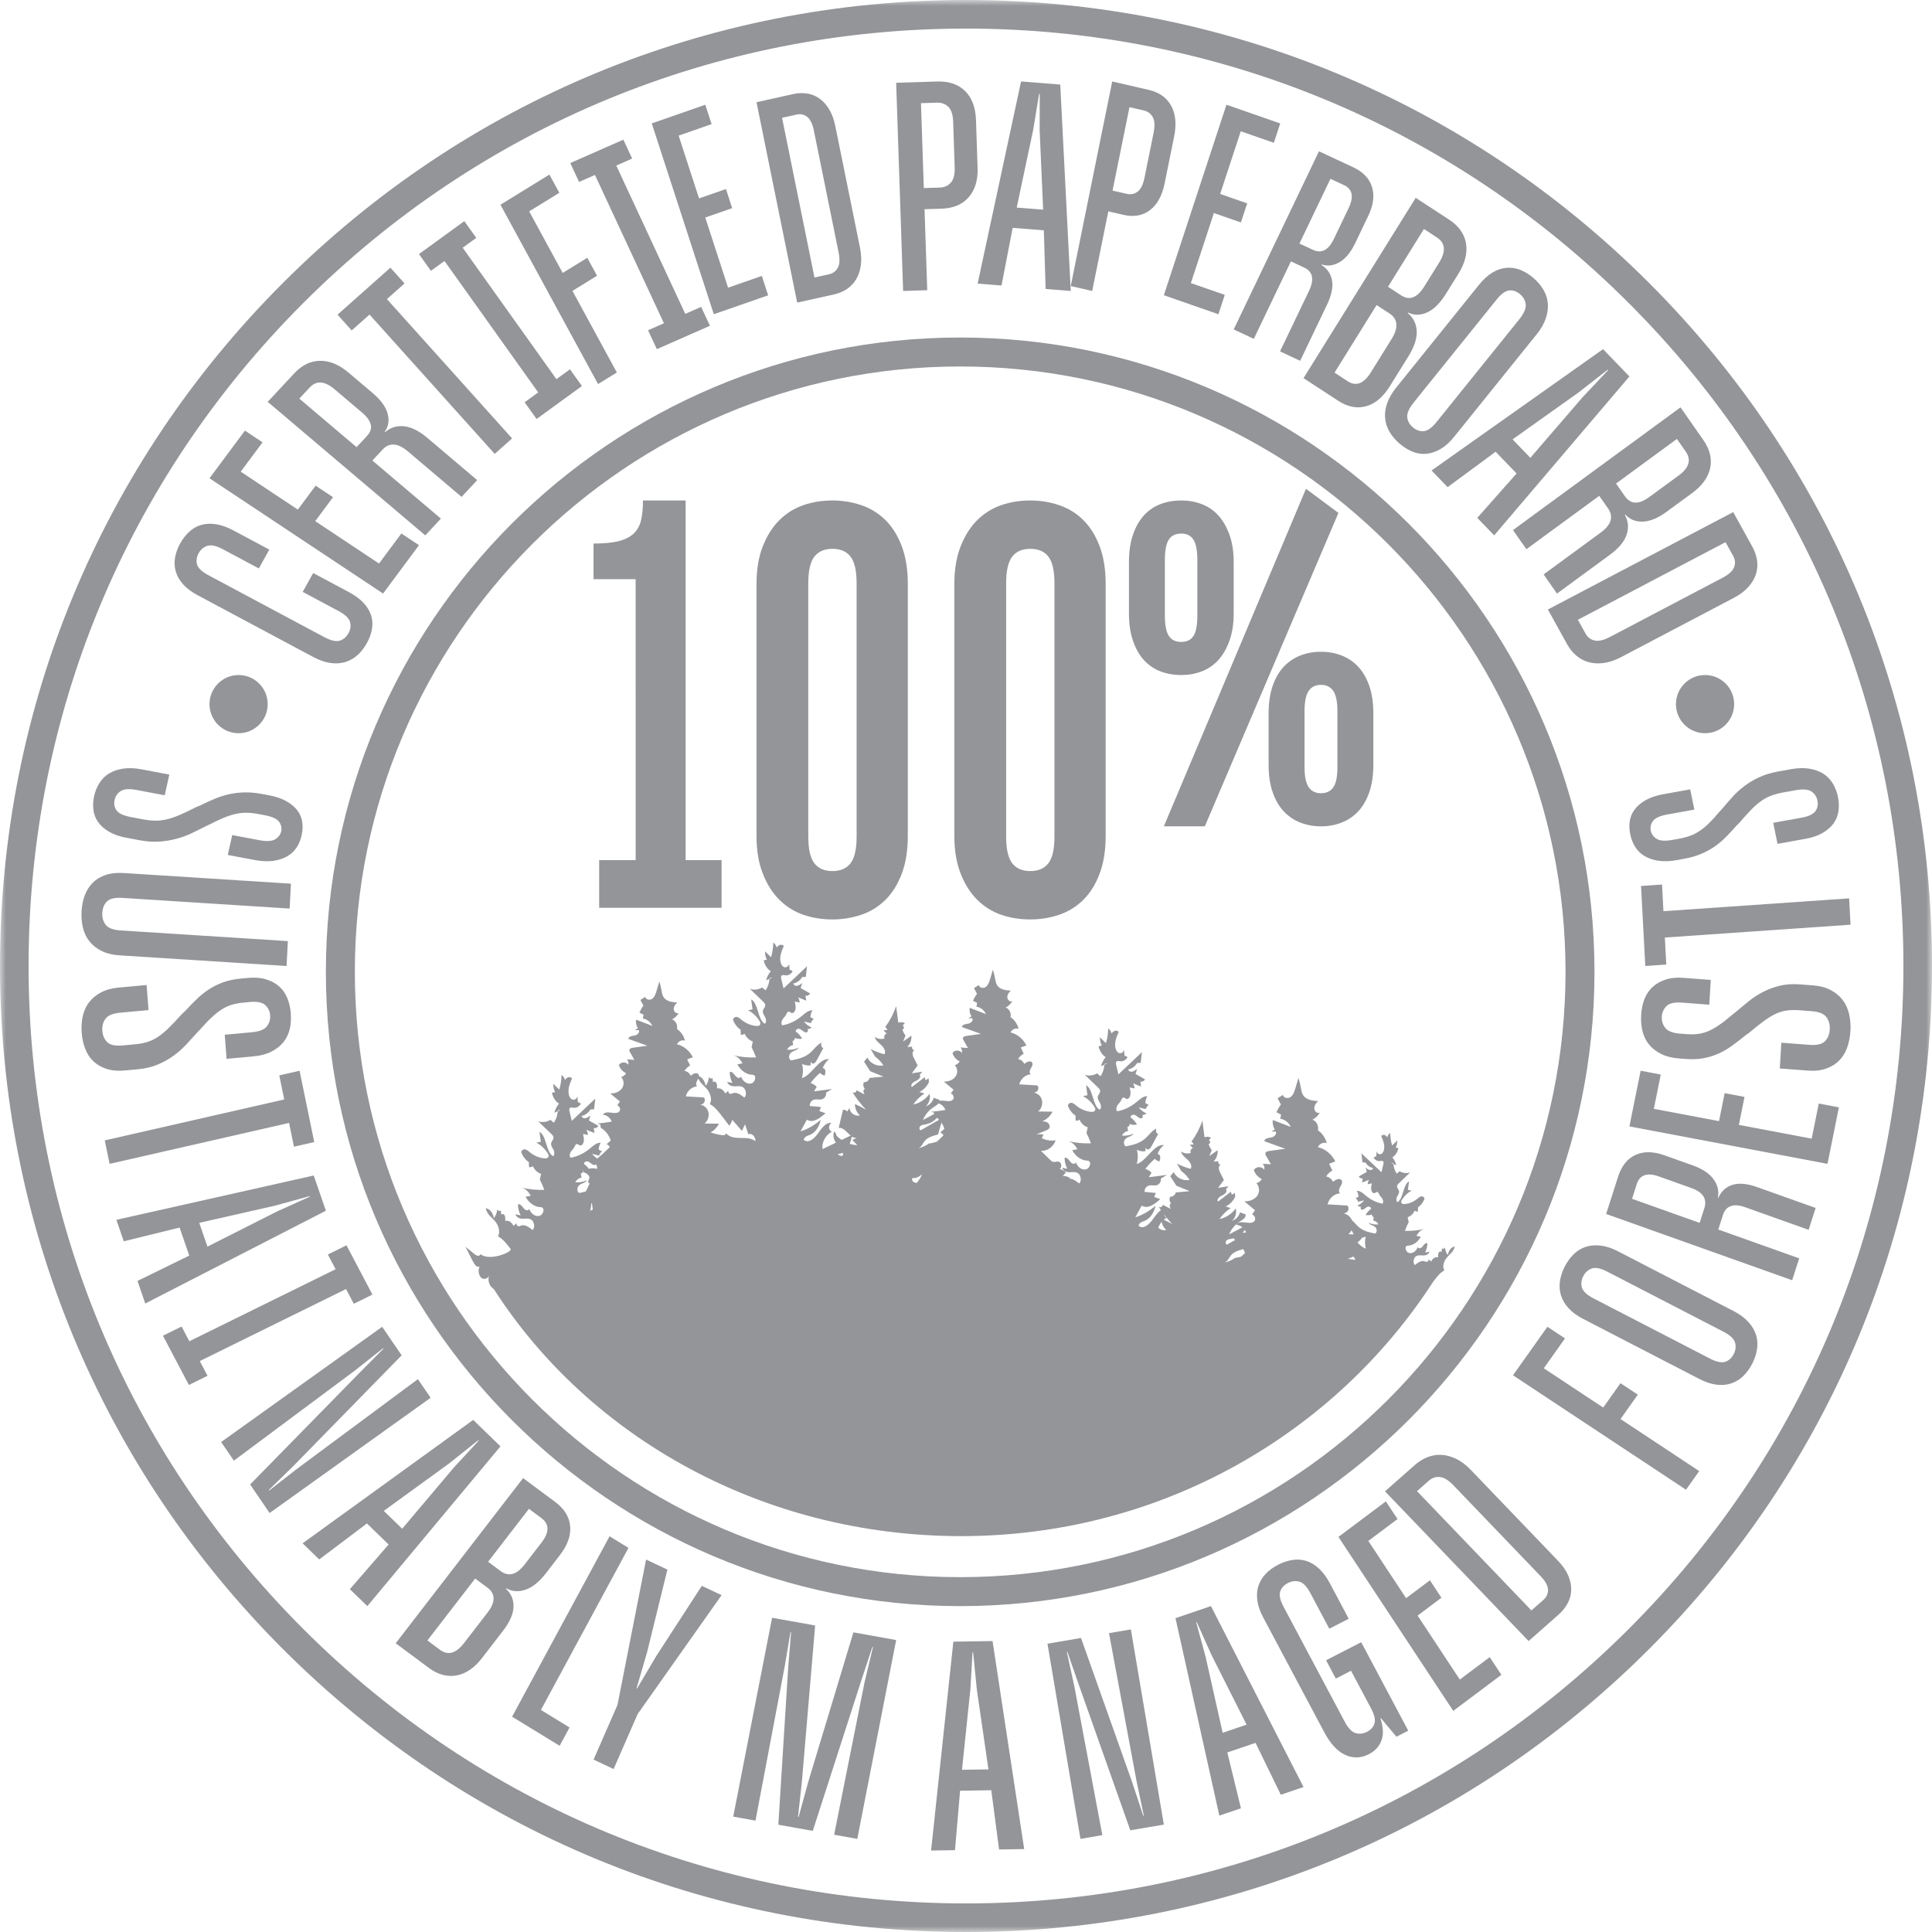<svg xmlns="http://www.w3.org/2000/svg" xmlns:xlink="http://www.w3.org/1999/xlink" height="166" viewBox="0 0 166 166" width="166"><mask id="a" fill="#fff"><path d="m0 0h166v166h-166z" fill="#fff" fill-rule="evenodd"></path></mask><g fill="#939598" fill-rule="evenodd"><path d="m54.618 73.903h-3.136v4.097h10.517v-4.097h-3.088v-30.903h-3.667c0 .691-.056 1.267-.169 1.728-.113.461-.33.839-.651 1.135-.322.296-.756.511-1.303.642-.547.132-1.254.197-2.123.197v3.061h3.618z"></path><path d="m69.449 50.11c0-1.068.173-1.827.519-2.278.346-.45.865-.676 1.557-.676.692 0 1.211.225 1.557.676.346.451.519 1.21.519 2.278v21.78c0 1.068-.173 1.827-.519 2.278-.346.45-.865.676-1.557.676-.692 0-1.211-.225-1.557-.676-.346-.451-.519-1.21-.519-2.278zm-2.472 27.213c.593.584 1.277 1.01 2.051 1.277.774.267 1.606.4 2.496.4.856 0 1.681-.134 2.472-.4.791-.267 1.483-.693 2.076-1.277.593-.584 1.063-1.335 1.409-2.253.346-.918.519-1.994.519-3.229v-21.68c0-1.235-.173-2.311-.519-3.229-.346-.918-.815-1.669-1.409-2.253-.593-.584-1.285-1.009-2.076-1.277-.791-.267-1.615-.401-2.472-.401-.89 0-1.722.134-2.496.401-.775.268-1.459.693-2.051 1.277-.593.584-1.071 1.335-1.433 2.253-.363.918-.544 1.995-.544 3.229v21.68c0 1.235.181 2.312.544 3.229.362.919.84 1.67 1.433 2.253z"></path><path d="m86.449 50.11c0-1.068.173-1.827.519-2.278.346-.45.865-.676 1.557-.676.692 0 1.211.225 1.557.676.346.451.519 1.21.519 2.278v21.78c0 1.068-.173 1.827-.519 2.278-.346.45-.865.676-1.557.676-.692 0-1.211-.225-1.557-.676-.346-.451-.519-1.21-.519-2.278zm-2.472 27.213c.593.584 1.277 1.01 2.051 1.277.774.267 1.606.4 2.496.4.856 0 1.681-.134 2.472-.4.791-.267 1.483-.693 2.076-1.277.593-.584 1.063-1.335 1.409-2.253.346-.918.519-1.994.519-3.229v-21.68c0-1.235-.173-2.311-.519-3.229-.346-.918-.815-1.669-1.409-2.253-.593-.584-1.285-1.009-2.076-1.277-.791-.267-1.615-.401-2.472-.401-.89 0-1.722.134-2.496.401-.775.268-1.459.693-2.051 1.277-.593.584-1.071 1.335-1.433 2.253-.363.918-.544 1.995-.544 3.229v21.68c0 1.235.181 2.312.544 3.229.362.919.84 1.67 1.433 2.253z"></path><path d="m114.56 59.37c.235.351.353.929.353 1.734v4.792c0 .831-.118 1.416-.353 1.753-.236.338-.59.506-1.06.506-.471 0-.825-.175-1.06-.526-.236-.35-.353-.928-.353-1.733v-4.792c0-.805.117-1.383.353-1.734.235-.351.589-.526 1.06-.526.47 0 .824.176 1.06.526m-2.808-3.059c-.545.208-1.022.526-1.432.955-.409.428-.732.981-.967 1.656-.236.676-.353 1.468-.353 2.377v4.402c0 .91.117 1.702.353 2.377.235.676.558 1.227.967 1.656.409.428.887.747 1.432.954.545.208 1.128.312 1.748.312.619 0 1.202-.104 1.748-.312.545-.208 1.023-.526 1.432-.954.409-.429.731-.98.967-1.656.235-.675.353-1.467.353-2.377v-4.402c0-.909-.118-1.701-.353-2.377-.236-.675-.558-1.227-.967-1.656-.409-.428-.887-.746-1.432-.955-.546-.208-1.129-.312-1.748-.312-.62 0-1.203.104-1.748.312"></path><path d="m103.52 71 11.48-26.929-2.789-2.071-12.211 29z"></path><path d="m100.087 48.104c0-.805.112-1.383.335-1.734.223-.351.582-.526 1.078-.526.471 0 .818.176 1.041.526.223.351.335.929.335 1.734v4.792c0 .832-.111 1.416-.335 1.753-.223.338-.57.506-1.041.506-.496 0-.855-.175-1.078-.526-.223-.351-.335-.928-.335-1.734zm-1.785 8.63c.396.429.868.747 1.413.954.545.208 1.14.312 1.785.312.62 0 1.202-.103 1.748-.312.545-.208 1.017-.526 1.413-.954.396-.429.719-.98.967-1.656.248-.675.372-1.467.372-2.376v-4.403c0-.909-.124-1.701-.372-2.377-.248-.675-.571-1.227-.967-1.656-.397-.429-.868-.746-1.413-.954-.546-.208-1.128-.312-1.748-.312-.645 0-1.24.104-1.785.312-.546.208-1.017.526-1.413.954-.397.429-.713.981-.948 1.656-.236.676-.353 1.468-.353 2.377v4.403c0 .909.117 1.701.353 2.376.236.676.551 1.227.948 1.656z"></path><path d="m82.5 135.511c-28.679 0-52.011-23.332-52.011-52.012 0-28.679 23.332-52.011 52.011-52.011 28.679 0 52.012 23.332 52.012 52.011 0 28.68-23.332 52.012-52.012 52.012m0-106.511c-30.051 0-54.5 24.449-54.5 54.5 0 30.051 24.449 54.5 54.5 54.5 30.051 0 54.5-24.449 54.5-54.5 0-30.051-24.449-54.5-54.5-54.5"></path><path d="m139.953 139.953c-15.213 15.213-35.439 23.591-56.953 23.591-21.514 0-41.74-8.378-56.953-23.591-15.213-15.213-23.591-35.439-23.591-56.953 0-21.514 8.378-41.74 23.591-56.953 15.213-15.213 35.439-23.591 56.953-23.591 21.514 0 41.741 8.378 56.953 23.591 15.213 15.213 23.591 35.439 23.591 56.953 0 21.514-8.378 41.741-23.591 56.953m1.737-115.643c-15.677-15.677-36.52-24.31-58.69-24.31-22.17 0-43.013 8.634-58.69 24.31-15.677 15.677-24.31 36.52-24.31 58.69 0 22.17 8.634 43.013 24.31 58.69 15.677 15.677 36.52 24.31 58.69 24.31 22.17 0 43.013-8.633 58.69-24.31 15.677-15.677 24.31-36.52 24.31-58.69 0-22.17-8.634-43.013-24.31-58.69" mask="url(#a)"></path><path d="m8.439 70.647c.223.311.533.583.929.816.396.233.883.404 1.462.513l1.116.21c.628.119 1.205.16 1.73.124.525-.036 1.021-.116 1.488-.242s.908-.288 1.323-.486c.415-.199.837-.408 1.265-.628l.259-.117c.468-.244.882-.439 1.242-.585.36-.146.694-.253 1.002-.321.308-.069.617-.102.926-.098.31.003.654.04 1.035.112l.546.103c.628.119 1.034.306 1.218.562.184.256.244.528.179.817-.065.289-.236.517-.515.686-.28.169-.733.194-1.361.076l-2.331-.439-.382 1.708 2.331.439c.579.109 1.099.132 1.561.069.462-.064.86-.19 1.196-.38.336-.19.607-.44.814-.749.207-.309.356-.669.447-1.079.088-.395.104-.775.048-1.142-.056-.367-.198-.698-.424-.994-.227-.296-.539-.557-.936-.782-.398-.226-.886-.393-1.465-.502l-.595-.112c-.579-.109-1.102-.157-1.571-.142-.468.014-.912.069-1.329.165-.418.095-.826.228-1.226.398-.4.17-.822.363-1.267.58l-.283.113c-.524.265-.982.483-1.374.655-.392.171-.756.3-1.094.387-.338.086-.675.13-1.011.13-.336-0-.711-.039-1.124-.117l-1.042-.196c-.628-.119-1.034-.31-1.216-.573-.183-.264-.236-.563-.161-.897.075-.334.252-.59.533-.766.281-.177.735-.206 1.364-.087l2.406.454.397-1.777-2.405-.454c-.579-.109-1.1-.128-1.564-.057-.464.07-.865.209-1.204.414-.339.205-.615.477-.829.817-.214.34-.367.714-.458 1.124-.092.41-.112.81-.061 1.199.051.389.188.739.411 1.051"></path><path d="m7.701 80.903c.268.329.614.598 1.04.809.425.21.931.335 1.517.372l14.363.916.114-2.138-14.363-.916c-.637-.041-1.065-.201-1.285-.481-.22-.28-.32-.621-.298-1.023.023-.42.158-.751.406-.992.248-.241.69-.341 1.326-.301l14.363.916.114-2.138-14.363-.916c-.586-.038-1.101.017-1.546.163-.445.145-.818.369-1.119.671-.302.301-.531.663-.688 1.084-.157.421-.249.887-.276 1.399-.026.494.016.964.126 1.411.111.447.299.835.568 1.164"></path><path d="m10.709 91.978 1.125-.104c.633-.059 1.193-.189 1.681-.391.488-.203.935-.448 1.341-.735.406-.288.776-.609 1.11-.964.333-.355.67-.725 1.011-1.108l.211-.214c.371-.423.705-.774 1.003-1.051.297-.278.582-.503.855-.677.272-.174.556-.306.851-.398.295-.092.634-.156 1.017-.191l.55-.051c.633-.058 1.076.03 1.329.267.253.236.392.529.419.879.026.349-.068.664-.281.943-.214.279-.638.448-1.271.506l-2.349.217.156 2.07 2.349-.217c.583-.054 1.085-.188 1.505-.403.42-.215.76-.483 1.022-.803.261-.321.443-.69.546-1.107.102-.417.135-.874.097-1.371-.036-.479-.137-.918-.301-1.32-.165-.402-.4-.737-.705-1.005-.306-.268-.681-.47-1.128-.605-.447-.135-.961-.175-1.544-.121l-.599.055c-.584.054-1.095.161-1.536.323-.441.161-.845.36-1.213.599-.368.238-.716.515-1.044.833-.328.317-.671.668-1.028 1.054l-.235.216c-.418.465-.787.855-1.107 1.172-.32.316-.627.577-.922.78-.295.203-.602.357-.922.46-.319.103-.688.175-1.104.213l-1.049.097c-.634.059-1.077-.035-1.33-.28-.253-.245-.395-.571-.426-.975-.031-.405.06-.752.274-1.04.213-.289.636-.462 1.27-.52l2.424-.224-.163-2.153-2.424.224c-.584.054-1.085.192-1.504.417-.42.224-.759.505-1.018.845-.26.339-.439.735-.539 1.189-.1.454-.131.929-.094 1.426.037.497.14.96.306 1.389.167.429.403.787.711 1.074.307.286.683.502 1.131.646.447.144.962.189 1.545.135"></path><path d="m25.256 98.525 1.744-.398-1.261-6.127-1.743.398.425 2.068-15.421 3.518.415 2.016 15.421-3.518z"></path><path d="m23.812 104.085-5.987 3.026-.705-2.044 6.521-1.479 2.959-.815.016.047zm3.144-3.085-16.956 3.808.636 1.845 4.795-1.179.831 2.408-4.45 2.177.669 1.94 15.52-7.972z"></path><path d="m29.732 110.756.667 1.265 1.602-.789-2.23-4.233-1.602.789.667 1.265-12.567 6.189-.666-1.265-1.602.789 2.229 4.233 1.602-.789-.667-1.265z"></path><path d="m35.907 118.498-10.405 7.718-2.385 1.858-.028-.04 2.172-2.128 9.249-9.454-1.674-2.452-13.835 9.901 1.093 1.6 10.431-7.766 2.391-1.892.028.04-2.164 2.182-9.289 9.483 1.674 2.452 13.835-9.901z"></path><path d="m34.555 131.351-1.58-1.533 5.631-4.09 2.492-1.986.036.035-2.144 2.323zm6.103-9.351-14.658 10.603 1.427 1.385 4.1-3.09 1.863 1.807-3.328 3.839 1.5 1.456 11.438-13.727z"></path><path d="m41.939 134.189 3.508-4.548 1.075.8c.345.256.517.56.517.911 0 .351-.172.75-.517 1.197l-1.441 1.868c-.345.447-.689.717-1.034.813-.345.095-.69.014-1.034-.241zm-.052 4.37-2.02 2.619c-.344.447-.689.717-1.034.813-.345.095-.689.015-1.034-.241l-1.075-.8 4.103-5.32 1.076.8c.331.246.499.547.506.904.007.357-.167.765-.522 1.225zm2.236-.494c.019-.614-.199-1.133-.654-1.556l.031-.041c.496.284 1.045.325 1.647.122.601-.203 1.183-.669 1.747-1.4l1.221-1.584c.658-.853.948-1.68.873-2.482-.076-.802-.506-1.495-1.293-2.079l-2.75-2.045-10.946 14.192 2.833 2.106c.785.584 1.582.804 2.389.658.806-.146 1.538-.645 2.196-1.498l1.8-2.335c.585-.758.886-1.444.905-2.059z"></path><path d="m54 132.995-1.625-.995-8.375 15.501 4.084 2.499.851-1.574-2.459-1.505z"></path><path d="m60.301 136.258-3.926 6.052-1.636 2.765-.044-.021.908-3.109 1.741-7.082-1.832-.864-2.456 12.49-2.056 4.699 1.721.811 2.068-4.727 7.211-10.214z"></path><path d="m69.441 153.118-.822 2.99-.051-.009.337-3.077 1.133-13.358-3.698-.664-3.34 17.086 1.913.344 2.504-13.213.501-2.971.051.009-.247 3.017-.846 13.51 2.959.531 4.151-12.866.97-2.938.051.009-.72 3.008-2.617 13.117 1.989.357 3.34-17.085-3.672-.66z"></path><path d="m83.56 141.976.053-.001.316 3.173.999 6.879-2.273.036.721-6.906zm-1.647-.922-1.913 17.947 2.053-.032.439-5.108 2.679-.042.671 5.09 2.158-.034-2.719-17.874z"></path><path d="m95.285 140.323 2.372 12.726.622 2.955-.048.008-.951-2.873-4.399-12.403-2.881.495 2.834 16.77 1.881-.323-2.403-12.77-.65-2.975.047-.008 1.003 2.889 4.407 12.451 2.881-.495-2.835-16.77z"></path><path d="m107.108 148.184-2.056.698-1.463-6.525-.809-2.962.048-.016 1.261 2.809zm-6.108-9.151 3.766 16.966 1.856-.63-1.168-4.798 2.423-.822 2.172 4.457 1.951-.662-7.954-15.545z"></path><path d="m113.938 142.653.837 1.573 1.307-.672 1.709 3.212c.299.561.402.998.308 1.309-.093.311-.304.551-.635.722-.331.17-.66.208-.987.113-.328-.094-.641-.423-.94-.984l-5.245-9.86c-.299-.561-.398-.999-.297-1.314.1-.315.323-.561.669-.739.33-.17.659-.207.987-.113.328.095.641.423.939.984l1.626 3.058 1.668-.858-1.626-3.058c-.275-.517-.582-.933-.922-1.247-.339-.314-.7-.534-1.081-.657-.381-.123-.78-.153-1.196-.09-.416.063-.827.199-1.232.408-.42.217-.776.475-1.066.774-.29.3-.5.643-.629 1.029-.129.387-.163.809-.102 1.266.062.458.23.945.505 1.462l5.245 9.859c.534 1.005 1.14 1.657 1.816 1.958.677.301 1.346.281 2.006-.058.316-.162.566-.357.751-.584.185-.227.315-.477.39-.751.075-.273.096-.557.064-.851-.032-.294-.096-.586-.193-.875l.033-.045 1.338 1.598 1.014-.522-4.042-7.599z"></path><path d="m125.429 144.309-3.627-5.495 2.047-1.534-.988-1.497-2.047 1.534-3.246-4.918 2.508-1.88-1.002-1.518-4.074 3.053 9.866 14.947 4.134-3.098-1.002-1.518z"></path><path d="m132.6 137.475-1.017.897-9.833-10.25 1.017-.897c.281-.248.6-.353.954-.316.355.038.739.272 1.151.701l7.503 7.821c.412.43.622.815.632 1.158.01.343-.126.638-.407.887m1.272-3.365-7.503-7.821c-.412-.429-.835-.747-1.269-.953-.434-.206-.86-.317-1.277-.334-.418-.016-.817.053-1.199.209-.382.156-.733.375-1.052.657l-2.571 2.269 12.34 12.863 2.571-2.269c.319-.282.577-.599.77-.952.194-.352.299-.728.317-1.129.017-.4-.063-.816-.241-1.248s-.473-.862-.885-1.292"></path><path d="m140.724 119.831-1.489-.985-1.486 2.094-5.104-3.376 1.821-2.566-1.51-.999-2.958 4.167 14.864 9.833 1.136-1.601-6.762-4.473z"></path><path d="m148.968 116.335c-.176.346-.423.571-.74.673-.317.103-.759.007-1.326-.287l-9.974-5.156c-.567-.293-.902-.599-1.004-.918-.102-.319-.065-.651.112-.997.168-.331.413-.551.733-.662.32-.11.765-.018 1.332.275l9.974 5.156c.568.293.901.603.999.93.098.326.062.655-.106.986m1.257-2.744c-.312-.351-.729-.662-1.252-.932l-9.974-5.156c-.523-.27-1.017-.431-1.482-.481s-.89-.013-1.274.111c-.384.125-.729.336-1.032.635-.303.299-.559.652-.766 1.058-.215.422-.353.84-.413 1.255-.061.416-.031.82.089 1.215.12.395.337.764.653 1.108.316.344.735.651 1.258.921l9.974 5.156c.523.27 1.015.435 1.477.492.461.058.886.021 1.274-.111.389-.132.733-.344 1.033-.636.299-.292.557-.649.771-1.07.207-.406.343-.821.408-1.244.065-.423.035-.828-.088-1.215-.124-.387-.341-.756-.653-1.108"></path><path d="m146.436 103.818-.401 1.254-5.808-2.069.402-1.254c.129-.402.351-.658.667-.77.316-.112.726-.077 1.229.101l2.79.994c.503.179.848.414 1.035.705.187.291.217.637.088 1.039m2.416-2.014c-.558.177-.96.545-1.206 1.102l-.046-.016c.109-.552-.016-1.076-.376-1.571-.359-.495-.951-.89-1.774-1.183l-2.447-.872c-.96-.342-1.789-.351-2.488-.027-.698.324-1.194.945-1.488 1.862l-1.027 3.208 15.984 5.694.603-1.881-6.952-2.476.402-1.254c.123-.386.345-.638.663-.758.319-.119.737-.087 1.255.098l5.442 1.939.603-1.881-5.031-1.792c-.854-.304-1.559-.368-2.118-.19"></path><path d="m155.663 97.835-6.258-1.183.485-2.404-1.705-.322-.485 2.404-5.6-1.058.594-2.946-1.729-.327-.965 4.784 17.021 3.216.979-4.854-1.729-.327z"></path><path d="m158.876 87.124c-.106-.464-.292-.868-.556-1.211-.264-.343-.608-.626-1.03-.848-.422-.222-.925-.355-1.509-.4l-1.125-.086c-.633-.048-1.205-.01-1.715.112-.51.123-.985.296-1.425.519-.44.223-.849.487-1.227.79-.378.304-.761.622-1.149.953l-.237.181c-.424.367-.801.666-1.133.897-.331.231-.644.412-.936.542-.292.13-.591.216-.895.26-.304.044-.648.05-1.032.021l-.55-.042c-.633-.048-1.059-.213-1.277-.496-.218-.282-.316-.604-.295-.963.021-.359.156-.662.405-.91.249-.247.691-.346 1.324-.298l2.351.179.126-2.128-2.35-.179c-.584-.044-1.098.007-1.542.153-.444.147-.817.361-1.118.642-.301.281-.531.625-.689 1.031-.158.406-.252.864-.282 1.375-.029.492.011.956.119 1.391.108.435.295.816.56 1.14.266.324.61.593 1.033.805.423.213.926.341 1.51.386l.6.046c.584.044 1.104.023 1.561-.066s.884-.222 1.28-.401c.396-.179.777-.401 1.144-.668.367-.266.754-.565 1.158-.895l.262-.179c.476-.401.894-.735 1.253-1.002.359-.267.699-.478 1.017-.635.319-.156.643-.26.973-.311.329-.05.703-.06 1.12-.028l1.05.08c.634.048 1.059.219 1.277.511.217.292.313.646.289 1.062-.025.417-.162.753-.412 1.009-.249.257-.691.36-1.325.312l-2.426-.185-.131 2.213 2.426.185c.584.044 1.098-.012 1.542-.168.445-.156.818-.384 1.121-.684.303-.3.534-.672.694-1.115.16-.444.255-.921.286-1.432.03-.511-.008-.998-.114-1.462"></path><path d="m142.804 76-1.804.125.365 6.875 1.804-.125-.123-2.32 15.954-1.104-.12-2.263-15.955 1.104z"></path><path d="m149.867 67.552c-.378.285-.718.595-1.018.929-.3.335-.601.683-.905 1.042l-.19.203c-.33.396-.631.727-.902.993-.271.265-.534.486-.791.66-.255.175-.527.316-.814.423-.286.108-.62.196-1.0.265l-.546.098c-.629.113-1.081.083-1.358-.092-.276-.175-.445-.409-.506-.703-.061-.294.002-.57.189-.828.187-.258.595-.444 1.224-.558l2.333-.421-.359-1.74-2.334.421c-.579.104-1.068.269-1.468.493s-.715.486-.945.784c-.23.298-.376.63-.439.994-.062.364-.05.755.036 1.172.083.402.227.765.431 1.089.204.324.473.585.805.781.333.197.729.33 1.19.399.461.07.98.052 1.559-.053l.596-.107c.579-.104 1.082-.247 1.508-.429.426-.181.812-.391 1.157-.63.346-.239.667-.509.965-.812.298-.302.607-.635.927-.997l.215-.207c.373-.436.705-.805.994-1.106.29-.301.573-.552.848-.755.276-.202.569-.363.879-.483.31-.12.672-.218 1.085-.292l1.042-.188c.629-.113 1.082-.079 1.36.103.278.182.453.444.523.784.07.34.013.644-.173.909-.185.266-.592.456-1.221.569l-2.408.434.373 1.809 2.408-.434c.579-.104 1.068-.273 1.466-.505.398-.232.711-.505.938-.819.227-.313.369-.668.424-1.063.056-.395.04-.801-.046-1.219-.086-.418-.234-.8-.443-1.147-.209-.347-.481-.627-.817-.839-.335-.212-.735-.357-1.197-.434-.462-.077-.983-.063-1.562.041l-1.117.202c-.628.113-1.177.281-1.647.502-.469.221-.893.474-1.272.759"></path><path d="m15.733 50.206c.31.346.725.657 1.245.935l9.926 5.303c.521.278 1.012.451 1.476.519.464.068.892.041 1.287-.079.394-.12.746-.32 1.055-.6.309-.28.577-.624.803-1.033.219-.394.363-.795.435-1.202.071-.406.047-.798-.072-1.174-.119-.376-.336-.733-.65-1.071-.314-.338-.731-.646-1.251-.924l-3.078-1.645-.898 1.621 3.078 1.645c.565.302.893.615.984.938.091.323.047.645-.131.966-.186.336-.44.551-.761.644-.322.093-.765-.011-1.33-.313l-9.926-5.303c-.565-.302-.895-.61-.99-.926-.094-.315-.049-.641.137-.978.178-.321.43-.532.755-.633.325-.1.771 0 1.336.302l3.078 1.645.898-1.621-3.078-1.645c-.52-.278-1.011-.455-1.47-.53-.459-.075-.882-.059-1.269.046-.386.106-.734.299-1.043.578-.309.28-.573.617-.791 1.011-.226.409-.375.817-.446 1.224-.071.407-.051.806.06 1.196.112.391.322.759.632 1.104"></path><path d="m36 46.844-1.515-1.006-1.918 2.582-5.483-3.642 1.529-2.058-1.494-.992-1.528 2.058-4.907-3.259 1.874-2.522-1.515-1.006-3.042 4.095 14.913 9.905z"></path><path d="m30.638 38.42-4.92-4.17.895-.96c.287-.307.608-.448.965-.421.356.027.748.221 1.174.582l2.363 2.003c.426.361.674.709.744 1.043.07.335-.039.656-.326.964zm7.244 6.14-5.888-4.991.896-.96c.275-.295.594-.433.956-.412.362.021.763.217 1.202.589l4.61 3.907 1.343-1.44-4.261-3.612c-.723-.612-1.396-.951-2.018-1.016-.622-.064-1.165.103-1.63.503l-.038-.033c.327-.45.411-.968.253-1.554-.158-.586-.586-1.175-1.283-1.766l-2.073-1.756c-.813-.69-1.63-1.029-2.449-1.018-.819.011-1.556.367-2.21 1.069l-2.29 2.456 13.539 11.475z"></path><path d="m31.75 27.028 10.755 11.972 1.495-1.329-10.755-11.972 1.514-1.346-1.216-1.353-4.543 4.037 1.216 1.353z"></path><path d="m38.191 22.424 8.052 11.291-1.165.846 1.026 1.439 3.896-2.831-1.027-1.439-1.165.846-8.052-11.291 1.165-.846-1.026-1.439-3.895 2.831 1.026 1.439z"></path><path d="m53 32.004-3.814-7.01 2.113-1.302-.839-1.543-2.113 1.302-2.878-5.29 2.589-1.596-.852-1.565-4.205 2.591 8.384 15.409z"></path><path d="m51.119 15.032 5.927 12.743-1.364.601.755 1.624 4.562-2.009-.756-1.624-1.364.601-5.927-12.743 1.364-.601-.755-1.624-4.562 2.009.755 1.624z"></path><path d="m66 25.374-.541-1.666-2.902 1.01-1.96-6.029 2.312-.805-.534-1.642-2.312.805-1.754-5.395 2.833-.987-.541-1.666-4.601 1.602 5.331 16.398z"></path><path d="m68.443 9.846c.346-.077.65-.011.914.196.264.208.454.599.571 1.174l2.126 10.469c.116.575.095 1.013-.066 1.314-.16.302-.414.491-.759.567l-1.249.277-2.785-13.721zm3.211 15.454c.392-.087.753-.236 1.079-.445.326-.21.595-.483.806-.822.21-.338.351-.738.421-1.201.07-.461.047-.98-.069-1.555l-2.126-10.469c-.117-.575-.297-1.058-.541-1.45-.244-.392-.528-.698-.851-.918-.324-.22-.676-.356-1.056-.41-.38-.053-.767-.036-1.159.051l-3.158.701 3.495 17.218z"></path><path d="m81.482 9.176c.256.248.395.679.415 1.294l.131 3.915c.02.598-.089 1.032-.329 1.304-.239.272-.553.414-.943.427l-1.381.043-.244-7.294 1.38-.043c.39-.012.712.106.969.354zm-1.812 15.76-.233-6.961 1.46-.045c1.009-.031 1.787-.358 2.333-.982.546-.623.801-1.463.766-2.521l-.138-4.12c-.036-1.075-.347-1.902-.934-2.482-.586-.579-1.384-.853-2.393-.822l-3.532.11.599 17.888z"></path><path d="m88.775 11.151.507-3.094.053.004-.007 3.133.3 6.821-2.273-.179zm-1.766 8.427 2.679.211.154 5.041 2.158.17-.901-17.735-3.368-.265-3.731 17.369 2.053.162z"></path><path d="m99.046 10.064c.169.302.193.755.071 1.358l-.78 3.847c-.119.587-.315.984-.588 1.194-.273.209-.583.274-.929.194l-1.228-.283 1.453-7.166 1.228.282c.346.08.604.271.774.573zm-3.817 8.097 1.299.299c.897.207 1.658.07 2.283-.409.624-.479 1.042-1.238 1.252-2.278l.821-4.048c.214-1.056.129-1.935-.256-2.638-.385-.703-1.026-1.157-1.924-1.363l-3.141-.722-3.564 17.576 1.843.424z"></path><path d="m104.688 27 .546-1.663-2.913-1.014 1.978-6.018 2.321.808.539-1.639-2.321-.808 1.77-5.386 2.845.989.546-1.663-4.62-1.607-5.38 16.368z"></path><path d="m114.313 15.362 1.153.538c.369.172.589.422.658.75.069.327-.011.731-.241 1.214l-1.279 2.672c-.231.482-.496.8-.796.955-.3.155-.635.145-1.004-.027l-1.153-.538zm-6.583 13.753 3.187-6.657 1.153.538c.355.166.571.414.648.744.076.331-.004.744-.241 1.24l-2.495 5.212 1.73.808 2.306-4.818c.391-.817.535-1.514.43-2.09-.104-.576-.408-1.017-.913-1.324l.021-.044c.516.17 1.032.102 1.548-.202.516-.304.963-.849 1.34-1.638l1.122-2.343c.44-.919.546-1.745.318-2.477-.229-.732-.764-1.294-1.607-1.688l-2.949-1.377-7.327 15.307z"></path><path d="m122.347 19.675 1.125.735c.361.235.555.534.584.895.028.361-.109.786-.412 1.273l-1.269 2.039c-.303.488-.621.794-.953.921-.332.126-.679.071-1.039-.164l-1.125-.735zm-2.785 9.463-1.779 2.859c-.303.487-.621.794-.953.92-.332.126-.679.071-1.039-.164l-1.125-.735 3.613-5.806 1.125.735c.346.226.537.522.573.888.036.366-.103.801-.415 1.303zm-4.599 5.287c.822.537 1.625.697 2.408.482.783-.216 1.465-.789 2.044-1.72l1.586-2.549c.515-.827.757-1.558.725-2.191-.032-.633-.289-1.149-.771-1.548l.028-.044c.512.252 1.057.249 1.633-.009.576-.258 1.112-.785 1.609-1.583l1.076-1.729c.579-.931.799-1.805.659-2.624-.14-.818-.621-1.496-1.443-2.033l-2.877-1.879-9.639 15.491z"></path><path d="m121.473 34.575 7.105-8.821c.404-.502.77-.769 1.1-.8.328-.032.64.079.935.331.282.241.442.534.478.878.037.344-.147.767-.551 1.27l-7.105 8.821c-.405.503-.774.766-1.109.792-.335.026-.644-.082-.926-.323-.295-.252-.458-.548-.488-.886-.031-.339.157-.759.561-1.261m-2.292.082c-.155.448-.211.88-.167 1.296.043.417.173.807.389 1.17.216.363.504.699.863 1.006.346.296.716.523 1.109.681.393.157.788.217 1.188.179.399-.038.8-.174 1.206-.408.405-.234.794-.582 1.166-1.045l7.105-8.821c.373-.462.633-.921.781-1.374.149-.454.205-.885.168-1.297-.037-.411-.167-.801-.389-1.17-.223-.369-.507-.701-.853-.997-.359-.307-.732-.537-1.119-.689-.387-.152-.783-.212-1.188-.179-.406.033-.808.169-1.206.408-.399.239-.784.59-1.157 1.053l-7.105 8.821c-.373.463-.636.918-.791 1.366"></path><path d="m138.131 31.77.036.037-2.174 2.306-4.503 5.222-1.528-1.584 5.66-4.023zm-13.75 10.086 4.124-3.042 1.802 1.867-3.377 3.815 1.451 1.504 11.62-13.653-2.265-2.347-14.735 10.426z"></path><path d="m144.847 38.812c.245.351.316.698.213 1.04-.104.342-.382.678-.835 1.01l-2.512 1.84c-.453.332-.854.493-1.203.483-.349-.01-.646-.191-.892-.542l-.766-1.097 5.23-3.832zm-13.698 8.377 6.26-4.586.766 1.096c.236.338.304.681.205 1.029-.099.348-.382.694-.849 1.036l-4.901 3.59 1.149 1.645 4.53-3.319c.769-.563 1.253-1.14 1.451-1.733.199-.592.149-1.161-.15-1.707l.041-.03c.378.424.878.626 1.498.608.62-.019 1.3-.299 2.042-.842l2.203-1.614c.865-.634 1.38-1.352 1.547-2.153.166-.802-.031-1.603-.59-2.405l-1.959-2.805-14.393 10.545z"></path><path d="m148.995 48.735c-.125.324-.453.625-.984.904l-9.681 5.089c-.532.279-.97.381-1.316.305-.346-.076-.609-.278-.789-.603l-.651-1.178 12.688-6.669.65 1.178c.18.326.208.651.083.974zm-14.351 6.611c.204.37.46.69.765.96.306.269.656.462 1.054.578.397.116.834.145 1.311.085.477-.06.98-.229 1.512-.508l9.681-5.089c.531-.279.953-.597 1.266-.952.313-.356.529-.727.648-1.115.119-.388.147-.78.085-1.177-.063-.397-.196-.781-.401-1.151l-1.645-2.977-15.922 8.369z"></path><path d="m149 60.5c0-1.381-1.119-2.5-2.5-2.5s-2.5 1.119-2.5 2.5 1.119 2.5 2.5 2.5 2.5-1.119 2.5-2.5"></path><path d="m18 60.5c0 1.381 1.119 2.5 2.5 2.5s2.5-1.119 2.5-2.5-1.119-2.5-2.5-2.5-2.5 1.119-2.5 2.5"></path><path d="m116.633 106.755c.155-.115.295-.254.413-.414.104-.018.206-.052.305-.101-.095.331-.091.715.012 1.042-.268-.079-.503-.291-.731-.527m-.277 1.481c0-.001.001-.002.001-.003-.03-.006-.061-.005-.091-.009-.153-.02-.306-.039-.459-.059.165-.067.33-.134.495-.2.057.096.113.191.17.286-.039-.005-.078-.01-.116-.015m-.23-2.536c.041.077.082.153.123.229.023.043.048.085.074.126-.142-.002-.284-.004-.426-.006-.011-.007-.022-.013-.032-.02.109-.085.198-.199.261-.33m-9.372.235c.076-.08.146-.166.203-.259.043.066.081.137.108.213-.104.018-.208.031-.312.046m-.115 2.037c-.171.051-.345.091-.523.112-.266.192-.575.329-.9.398.266-.093.368-.394.542-.609.254-.313.671-.443 1.073-.547.057.111.105.228.143.349-.112.099-.223.198-.334.297m-1.234-1.404c.122-.099.293-.108.45-.137.056-.01.11-.026.164-.042.005.028.011.055.016.083.035.02.068.043.102.065-.237.135-.474.27-.71.406-.152-.045-.143-.277-.021-.375m-5.416-1.769c.081-.068.166-.124.256-.166.152.186.31.368.474.545-.237-.137-.481-.263-.73-.379m-.472.683c.011-.028.022-.055.034-.082.069-.156.156-.296.256-.416.053.263.191.511.394.696-.243.069-.508-.025-.684-.197m.708-.875c-.094-.03-.175-.133-.203-.26.066.087.134.174.203.26m-19.405-9.176c0-.001.001-.002.001-.004-.003.002-.006.004-.01.005-.288.041-.577.074-.867.098.097.018.193.036.289.054.009.047.018.093.027.139-.32.169-.64.338-.961.508.19-.466.538-.872.978-1.14.126-.077.271-.174.361-.285.261.072.491.284.589.562-.136.023-.272.044-.409.063m.242 2.123c-.18.183-.364.361-.552.533-.228.083-.465.141-.707.17-.266.192-.575.329-.9.398.266-.093.368-.395.542-.609.271-.334.728-.46 1.154-.568l.293-1.017c.109.16.196.339.254.528-.121.108-.243.216-.365.324.121.025.229.118.281.241m-2.001 3.691c-.083.125-.171.246-.261.366-.017.005-.035.009-.053.012-.231.036-.49-.238-.332-.404.307.034.576-.117.809-.326-.054.117-.108.235-.163.352m.031-4.505c.122-.099.293-.108.45-.137.378-.068.722-.277.964-.564.066.053.129.111.188.173-.527.301-1.054.602-1.581.903-.152-.045-.142-.277-.021-.375m-6.084 1.538c.076-.198.139-.406.188-.62.126.084.262.133.417.113-.124.06-.248.12-.372.18.141.147.282.295.423.443-.223-.011-.443-.052-.656-.117m-.958.943c-.027-.022-.057-.046-.089-.067.152-.007.304-.041.449-.101.024.055.035.116.028.177-.041.145-.271.09-.389-.008m-9.673-1.854c-.018.154-.168.184-.281.171-.349-.039-.696-.12-1.036-.241.3-.164.555-.427.721-.747-.416-.006-.832-.011-1.248-.017.31-.223.444-.703.301-1.08-.112-.296-.384-.502-.671-.536.104-.015.204-.048.284-.121.141-.126.164-.42-.001-.505-.508-.029-1.015-.059-1.522-.088.118-.484.549-.853 1.003-.857-.155-.061-.126-.318-.037-.471.038-.064.081-.132.115-.201.152.363.46.593.708.864.294.321.525.947.268 1.323.423.216.762.656 1.089 1.085.197.258.394.517.591.776.115-.134.204-.312.254-.51.279.319.558.638.837.957.087-.191.174-.381.261-.572.096.29.193.58.289.869.273-.151.621.18.614.586-.772-.575-1.854.066-2.542-.686m-11.068 3.068c-.232-.07-.479-.072-.713-.012-.123-.169-.266-.309-.423-.411.034-.22.255-.271.408-.191.153.08.285.241.447.273.062.013.132-.001.175-.058.086.108.132.257.105.399m-.6 3.589c.059-.187.09-.39.093-.595.021-.017.042-.033.062-.051.025.182.051.365.076.547-.075.041-.152.075-.232.098m-.308-1.757c-.027.04-.055.079-.083.118-.164.043-.329.078-.493.112-.154.04-.259-.261-.188-.455.07-.193.233-.284.383-.345.151-.062.315-.12.415-.286-.322.149-.665.206-1.003.167.131-.224.33-.368.538-.388-.022-.12-.044-.241-.066-.361.07.014.139-.044.174-.127.288.07.644.276.556.581-.024.082-.08.152-.09.238-.01.085.073.187.137.137-.094.203-.188.406-.282.61m-.299-1.684c.025.009.051.018.076.025-.03.02-.059.041-.088.064.009-.028.013-.058.012-.088m68.582-2.975c.097.236.206.469.248.734.042.265.002.574-.153.741-.155.167-.431.097-.486-.163-.012.15-.024.3-.036.45-.079-.014-.162.027-.217.107.135.209.347.318.548.282.108-.019.253-.051.293.088.018.061.002.13-.013.193-.055.226-.111.452-.166.678-.573-.541-1.145-1.082-1.718-1.623.03.259.059.519.089.778.089.005.177.011.265.016.165.261.403.432.653.467-.112.307-.449.152-.655-.043l.114.379c-.233.132-.465.264-.698.396.084.132.222.193.346.154l-.054.368c.199-.08.398-.159.596-.238-.069.103-.113.238-.122.378.12-.024.241-.048.361-.072-.04.171-.081.352-.055.528.025.177.143.342.272.314.092-.02.174-.13.264-.1.082.028.12.154.17.247.069.127.177.206.252.327.075.121.105.329.013.426-.491-.084-.968-.309-1.394-.656-.255-.208-.518-.47-.815-.442.085.138.138.313.15.494-.086.049-.173.098-.259.147.102.048.187.161.225.3l.514-.13c-.162.206-.358.36-.57.446.095.078.206.117.316.113-.039.024-.062.108-.038.165.032.073.105.091.166.078.138-.028.25-.164.38-.233.13-.069.319-.025.348.163-.187.122-.351.306-.477.532.179.034.363.019.538-.045-.003.118.083.225.168.209-.018.103-.037.205-.056.308.177.018.347.14.459.331-.288.033-.581-.016-.855-.143.086.141.226.191.354.244.129.052.267.129.327.294.06.165-.029.421-.16.387-.481-.1-.979-.208-1.387-.574-.193-.173-.366-.401-.561-.565-.127-.318-.421-.54-.732-.576.115-.017.224-.054.313-.133.156-.139.181-.462-.001-.556-.559-.032-1.118-.065-1.677-.097.13-.534.605-.94 1.105-.944-.171-.067-.139-.35-.041-.519.098-.169.237-.357.172-.545-.107-.311-.533-.141-.763.074-.11-.249-.342-.428-.591-.457.131-.222.318-.402.535-.514-.093-.195-.187-.39-.28-.585.177-.066.355-.131.533-.197-.307-.624-.871-1.086-1.5-1.229.137-.295.48-.449.764-.343-.115-.456-.393-.86-.761-1.104.092-.375-.13-.808-.467-.914.265-.127.493-.346.642-.619-.193.141-.47-.087-.482-.343-.012-.256.152-.481.334-.64-.499-.02-1.084-.095-1.336-.572-.092-.174-.123-.378-.159-.576-.052-.285-.12-.566-.202-.842-.086.289-.172.578-.257.867-.085.285-.182.59-.403.765-.221.174-.603.12-.68-.167-.152.098-.305.196-.457.293.096.176.193.351.289.527-.149.206-.277.431-.379.67.131.067.261.134.391.202-.022.118-.045.236-.067.354.38.056.729.327.905.703-.515-.198-1.029-.395-1.544-.593-.044.278.019.575.171.803-.096.064-.192.129-.288.193.119-.004.239-.008.358-.012.151.207-.13.475-.368.512-.238.037-.549.064-.612.321.602.217 1.205.434 1.807.651-.467.065-.935.13-1.402.196-.134.019-.304.077-.31.226-.003.065.03.124.061.178.14.246.28.491.42.737l-.718-.048c.136.113.194.33.133.506-.212-.298-.69-.282-.886.029.119.35.375.64.689.779-.105.181-.278.312-.469.356.176.181.261.462.22.723-.092.581-.72.863-1.254.838.307.256.614.511.921.766-.087.119-.174.239-.261.358.184.05.31.282.262.484-.281.577-1.305-.143-1.62.412.193.005.379.085.533.212-.382.202-.764.404-1.145.606.19-.466.538-.872.978-1.14.231-.14.529-.349.425-.591-.161-.043-.318-.099-.468-.168-.079.335-.346.624-.682.739.293-.268.419-.694.316-1.071-.321.46-.829.795-1.392.917.248-.373.577-.697.959-.944-.144-.045-.289-.09-.433-.135.375-.183.676-.502.828-.878-.018-.105-.035-.209-.053-.314-.058.086-.154.147-.258.167-.022-.082-.044-.163-.065-.244-.367.282-.735.565-1.102.847-.157-.186.114-.425.342-.523.228-.098.495-.344.332-.526.072-.09.145-.179.217-.269-.297.045-.594.091-.891.136.166-.225.332-.45.498-.676-.121-.243-.243-.486-.364-.729-.106-.211-.106-.581.136-.556-.162-.005-.292-.182-.243-.33-.139.01-.278.02-.417.03.253-.258.384-.622.351-.975-.239.17-.478.339-.716.508.071-.171.142-.342.214-.513-.119-.157-.21-.332-.271-.518.163-.026.174-.302.013-.34.068-.071.135-.142.203-.213-.171-.091-.386-.103-.567-.032-.062-.479-.124-.957-.185-1.436-.215.643-.532 1.254-.936 1.806.082.064.147.147.19.239l-.34.04c.091.094.183.189.274.283-.174.043-.27.264-.179.413-.279.095-.607.044-.84-.132.05.296.325.496.55.704.224.208.423.525.28.791-.414-.099-.815-.253-1.186-.454.123.213.246.427.369.64.288.209.534.471.721.768-.544.117-1.153-.182-1.373-.674-.096.119-.193.238-.289.358.177.272.353.545.529.817.379.155.759.309 1.138.464-.397.037-.795.074-1.192.112-.041.213-.262.38-.487.367-.094.187-.056.428.092.579-.19.037-.136.312-.036.471-.233-.12-.466-.241-.699-.362.043.172-.253.298-.357.152.068.106.138.21.21.314-.26.169-.493.497-.7.789-.327.46-.834.897-1.225.546.067-.283.33-.341.537-.423.44-.173.801-.679.92-1.287-.533.459-1.121.796-1.734.993l.549-1.007c.525.323 1.116-.125 1.597-.558-.175-.063-.351-.125-.526-.188.049-.114.098-.228.147-.343-.323-.03-.646-.06-.969-.09-.032-.286.189-.514.398-.554.208-.04.422.032.63-.017.207-.048.421-.298.372-.58.176-.104.352-.207.528-.311-.521.067-1.042.135-1.563.202.077-.13.154-.261.231-.391-.158-.157-.34-.268-.531-.325.249-.327.522-.619.814-.871.116.124.256.205.402.232.04-.135.08-.281.056-.423-.024-.142-.143-.261-.236-.192.124-.336.323-.619.563-.798-.89-.091-1.472 1.376-2.345 1.632.121-.384.126-.834.014-1.223.234.115.486.159.733.129.008-.113.016-.226.023-.34.024.157.175.222.284.166.109-.057.185-.192.255-.321.18-.334.36-.668.54-1.001-.153-.004-.25-.301-.15-.46-.365.147-.634.565-.954.85-.479.429-1.063.556-1.628.674-.155.04-.259-.262-.188-.455.07-.194.233-.284.384-.345.151-.061.314-.12.415-.286-.322.148-.665.206-1.003.167.131-.224.331-.368.539-.388-.022-.12-.044-.241-.066-.361.1.019.201-.106.197-.245.205.075.421.094.631.054-.147-.265-.341-.481-.56-.625.034-.22.256-.271.408-.191.153.081.285.241.447.274.072.015.157-.006.196-.092.029-.066.001-.165-.044-.193.129.004.26-.042.371-.133-.248-.1-.479-.281-.669-.523.201.051.402.102.604.152.045-.163.144-.296.264-.353-.101-.058-.203-.116-.304-.173.013-.212.076-.417.176-.579-.348-.034-.657.274-.957.519-.499.407-1.06.671-1.636.77-.108-.114-.073-.358.015-.5.088-.142.215-.234.296-.384.059-.11.104-.257.2-.29.106-.035.203.094.31.117.152.033.289-.161.319-.368.03-.207-.018-.419-.065-.62.141.028.283.056.424.084-.01-.164-.062-.323-.143-.444.234.093.467.186.701.28-.021-.144-.043-.288-.063-.432.146.046.307-.026.406-.181-.273-.155-.546-.31-.819-.465.045-.149.089-.297.134-.445-.242.228-.638.411-.769.051.293-.042.573-.242.767-.549.104-.006.208-.013.311-.019.035-.304.07-.609.105-.914-.673.635-1.345 1.271-2.017 1.906-.065-.266-.13-.531-.195-.797-.018-.073-.036-.154-.015-.226.046-.163.217-.126.344-.104.236.042.485-.085.644-.33-.064-.094-.162-.142-.255-.126-.014-.176-.028-.352-.042-.528-.065.305-.389.387-.571.191-.182-.196-.228-.559-.179-.87.049-.31.176-.585.291-.861-.185-.181-.474-.11-.601.147-.06-.189-.17-.348-.305-.439-.004.433-.069.864-.193 1.263-.172-.168-.344-.335-.515-.503-.007.252.05.507.158.711-.092.021-.183.042-.275.063.091.413.322.764.612.928-.181.21-.322.484-.407.788.1-.044.199-.087.299-.131.001-.018.002-.037.003-.055.069-.049.151-.065.227-.047-.077.034-.154.067-.231.101-.026.371-.15.728-.344.988-.095-.082-.19-.164-.285-.247-.33.194-.706.238-1.056.124.388.374.775.747 1.163 1.121.072.07.151.156.155.277.006.181-.156.285-.197.457-.051.214.096.407.194.586.098.179.108.526-.055.546-.599-.358-.539-1.775-1.151-2.086.039.286.079.571.118.857-.131.026-.261.051-.392.077.379.184.723.503.988.918.04.062.08.136.077.219-.006.167-.166.22-.288.215-.466-.02-.929-.204-1.332-.529-.123-.099-.244-.213-.385-.245-.14-.032-.307.05-.352.235.14.374.374.68.653.853.007.146.014.293.021.439.111.021.227-.012.323-.091.159.338.42.582.708.66-.035.166-.07.333-.105.499.145.278.273.572.383.878-.662.028-1.325-.037-1.977-.193.325.069.625.331.81.706-.147.026-.294.053-.442.08.291.528.757.863 1.238.891.08.005.167.004.232.068.186.184-.018.598-.239.671-.355.119-.758-.14-.92-.591-.088.23-.347.116-.486-.061-.138-.177-.306-.408-.483-.316.008.335.092.666.237.935-.152-.028-.303-.057-.455-.085.118.31.414.386.668.378.254-.008.527-.059.746.119.219.178.284.711.049.843-.249-.202-.526-.41-.807-.402.015-.012.03-.025.045-.037-.181-.147-.412-.216-.635-.189.09-.106.179-.211.269-.317-.157-.135-.337-.236-.528-.296.204-.137.155-.548-.075-.62-.169-.053-.354.057-.523.004-.089-.028-.161-.098-.23-.165-.263-.259-.526-.518-.79-.776.538.042 1.08-.345 1.265-.904-.402.065-.82.001-1.191-.183.047-.103.095-.206.142-.309-.208-.038-.421-.041-.629-.009.283-.114.566-.229.849-.344.114-.046.24-.103.294-.224.071-.158-.02-.358-.156-.45-.136-.092-.303-.104-.463-.113.371-.15.691-.448.887-.827-.416-.006-.832-.011-1.248-.017.31-.223.444-.703.301-1.08-.112-.296-.384-.503-.67-.536.104-.015.203-.049.284-.121.141-.126.164-.42-.001-.505-.507-.029-1.015-.059-1.522-.088.118-.485.549-.853 1.002-.857-.155-.061-.126-.318-.037-.471.089-.153.215-.324.157-.494-.097-.283-.483-.128-.692.067-.1-.226-.31-.389-.537-.415.118-.201.289-.364.485-.466-.085-.177-.17-.354-.254-.531.161-.059.322-.119.483-.178-.278-.566-.79-.986-1.361-1.115.124-.268.436-.407.693-.311-.104-.414-.357-.78-.691-1.002.084-.34-.117-.733-.424-.829.24-.115.447-.314.583-.562-.176.128-.427-.079-.437-.311-.011-.232.138-.437.303-.581-.453-.019-.984-.086-1.212-.519-.083-.158-.111-.343-.144-.522-.047-.258-.109-.514-.183-.764-.078.262-.156.524-.234.786-.077.259-.165.535-.366.694-.201.158-.548.109-.617-.152-.138.089-.276.177-.414.266.087.159.175.319.262.478-.136.187-.251.391-.344.608.118.061.237.122.355.183-.02.107-.04.214-.061.321.345.051.661.297.821.638-.467-.179-.934-.359-1.4-.538-.04.253.017.522.154.729-.087.058-.174.117-.261.175.108-.004.217-.007.325-.011.137.188-.118.431-.334.465-.216.034-.498.058-.555.291.546.197 1.093.394 1.64.591-.424.059-.848.118-1.272.177-.122.017-.276.07-.281.205-.002.059.027.112.055.162.127.223.254.445.38.668-.217-.014-.434-.029-.651-.044.124.103.176.299.121.459-.193-.27-.626-.256-.804.026.108.317.34.58.625.707-.095.165-.253.284-.425.323.159.164.237.419.199.656-.084.528-.653.783-1.138.76.278.232.557.463.835.695-.079.108-.158.217-.237.325.167.045.281.255.238.439-.2.412-.82.095-1.213.188-.001-.031-.007-.062-.021-.094-.161-.043-.318-.099-.469-.168-.079.335-.346.624-.682.739.293-.268.419-.694.316-1.071-.321.46-.829.795-1.392.917.248-.373.577-.697.959-.944-.144-.045-.289-.09-.433-.136.375-.183.676-.501.828-.878-.018-.104-.035-.209-.053-.313-.058.086-.154.147-.258.167-.022-.081-.043-.163-.065-.244-.367.282-.735.565-1.102.847-.158-.186.114-.425.342-.523.228-.098.495-.344.332-.526.073-.09.145-.179.217-.27-.297.046-.594.091-.891.137.166-.225.332-.45.498-.676-.121-.243-.243-.486-.364-.729-.106-.211-.106-.581.136-.556-.162-.005-.292-.182-.243-.33-.139.01-.278.02-.417.03.253-.257.384-.621.351-.974-.239.169-.477.339-.716.508.072-.171.143-.342.214-.513-.119-.157-.21-.332-.27-.518.163-.026.174-.302.013-.34.068-.071.135-.142.203-.213-.171-.091-.386-.104-.567-.032-.062-.479-.124-.957-.186-1.436-.215.643-.532 1.254-.936 1.806.081.065.147.147.19.24-.114.014-.227.027-.34.04.091.094.183.189.274.283-.174.043-.27.264-.179.413-.279.095-.607.044-.84-.132.05.295.325.496.55.704.224.208.424.525.281.791-.414-.099-.815-.252-1.186-.454.123.213.246.427.369.64.288.209.534.471.721.768-.544.117-1.153-.182-1.373-.674-.096.119-.193.239-.289.358.177.272.353.545.53.817.379.154.758.309 1.138.464-.398.037-.795.074-1.193.112-.041.213-.262.38-.487.368-.094.187-.056.428.092.579-.189.037-.136.312-.036.471-.233-.121-.466-.241-.699-.362.043.172-.253.298-.357.152.343.535.736 1.041 1.171 1.51-.302-.175-.615-.332-.936-.473-.012.362.144.725.418.974-.413.117-.891-.233-.883-.647-.067.103-.133.205-.199.308-.092-.097-.228-.154-.364-.152-.125.522-.25 1.044-.375 1.567.418-.061.7.39 1.032.659-.258.124-.517.249-.775.373-.161-.104-.31-.225-.443-.361-.014-.14-.083-.274-.191-.37-.143.315-.07.695.143.967-.38.183-.76.365-1.14.548-.067-.233-.005-.5.09-.714.165-.371.43-.655.732-.783-.133.002-.257-.151-.27-.333-.013-.182.088-.365.218-.398-.458-.125-.847.426-1.174.885-.326.46-.834.897-1.225.546.067-.283.33-.341.537-.423.439-.173.801-.679.92-1.287-.533.459-1.121.796-1.733.993.183-.336.366-.671.549-1.007.524.323 1.116-.125 1.597-.558-.175-.062-.351-.125-.526-.188l.147-.342c-.323-.03-.646-.06-.969-.09-.032-.286.189-.514.398-.555.209-.04.423.032.63-.016.208-.048.421-.298.372-.58.176-.104.352-.207.528-.31-.521.067-1.042.135-1.563.202.077-.131.154-.261.231-.391-.159-.157-.341-.268-.531-.325.249-.327.522-.619.813-.871.117.124.256.205.402.232.04-.135.08-.281.056-.423-.024-.142-.143-.261-.237-.192.124-.336.323-.619.564-.798-.89-.091-1.472 1.376-2.345 1.632.121-.384.126-.834.014-1.223.234.115.486.159.733.128.008-.113.016-.226.023-.339.024.157.175.222.284.165.109-.056.185-.192.254-.321.18-.334.36-.667.54-1.001-.152-.004-.249-.301-.15-.46-.365.147-.635.564-.954.85-.479.429-1.064.556-1.628.673-.154.04-.259-.261-.188-.455.07-.193.233-.284.383-.345.151-.062.315-.12.415-.286-.322.149-.665.206-1.003.167.131-.224.33-.368.538-.389-.022-.12-.044-.241-.066-.361.1.02.201-.106.197-.245.205.075.421.094.631.054-.147-.265-.341-.481-.56-.624.034-.22.255-.272.408-.191.153.08.285.241.447.273.072.015.157-.006.195-.092.029-.066.002-.165-.044-.193.13.004.26-.042.371-.133-.248-.1-.479-.281-.669-.523.201.051.402.102.604.153.045-.163.144-.296.264-.353-.101-.058-.203-.116-.304-.173.014-.212.076-.417.176-.579-.348-.034-.657.274-.957.519-.499.407-1.06.671-1.636.77-.108-.114-.073-.358.015-.5.088-.142.215-.234.296-.384.059-.109.103-.257.2-.29.106-.035.203.094.31.117.152.033.289-.161.319-.368.03-.207-.018-.419-.065-.62.141.028.283.056.424.084-.01-.164-.062-.323-.143-.444.233.093.467.187.7.28-.021-.144-.042-.288-.063-.432.146.046.308-.026.406-.181-.273-.155-.546-.31-.819-.465.044-.148.089-.297.134-.445-.241.228-.637.411-.769.05.293-.042.573-.242.766-.549l.311-.019c.035-.305.07-.61.105-.914-.673.635-1.345 1.271-2.017 1.906-.065-.265-.13-.531-.195-.796-.018-.073-.036-.154-.015-.226.046-.164.217-.127.344-.104.236.042.485-.085.644-.33-.064-.094-.162-.142-.255-.126-.014-.176-.028-.352-.042-.528-.065.305-.389.387-.571.192-.182-.196-.229-.559-.179-.87.05-.311.177-.585.291-.861-.185-.181-.473-.11-.601.147-.06-.189-.171-.348-.306-.439-.004.433-.069.864-.192 1.262-.172-.167-.344-.335-.515-.503-.007.252.049.508.158.711-.091.021-.183.042-.275.063.091.413.323.764.613.928-.181.21-.322.483-.407.788.1-.044.199-.087.298-.131.001-.018.003-.037.004-.055.069-.048.151-.065.227-.047-.077.034-.154.068-.231.101-.026.371-.149.729-.344.989-.095-.083-.19-.165-.285-.247-.33.194-.706.238-1.056.124.387.374.775.747 1.163 1.121.072.069.151.156.155.277.006.181-.156.286-.197.458-.051.213.096.407.194.586.098.179.108.526-.055.546-.599-.358-.539-1.776-1.152-2.086.04.286.079.572.118.857-.13.026-.261.052-.391.077.379.184.723.503.988.919.04.062.08.136.077.218-.006.167-.166.22-.288.215-.467-.02-.929-.204-1.332-.529-.123-.099-.244-.213-.384-.245-.14-.032-.307.05-.352.236.14.374.374.68.652.853.007.146.014.292.021.439.111.021.226-.012.323-.09.159.338.42.582.707.66-.035.166-.07.333-.104.5.144.278.273.572.383.878-.662.027-1.325-.038-1.977-.193.325.07.625.331.81.706-.147.027-.294.053-.441.08.29.528.757.864 1.238.891.08.005.167.004.232.068.185.183-.018.597-.239.671-.355.118-.758-.14-.92-.591-.088.23-.347.116-.486-.061-.139-.177-.307-.408-.483-.316.008.335.092.666.237.934-.152-.028-.304-.056-.455-.085.119.31.414.386.669.378.254-.008.527-.059.746.118.219.178.284.711.049.843-.29-.235-.618-.479-.947-.38-.089.027-.177.079-.268.062-.091-.017-.179-.144-.142-.259-.091.077-.182.153-.273.229-.141-.322-.436-.5-.703-.424.008-.157.014-.327-.048-.46-.062-.133-.219-.189-.289-.065-.018-.128-.037-.255-.055-.383-.094.094-.245.047-.3-.094-.021.296-.127.579-.29.773-.05-.398-.289-.734-.572-.831.001-.034-.002-.069-.015-.103-.097-.283-.483-.128-.692.067-.1-.226-.31-.389-.537-.415.119-.201.289-.364.486-.466-.085-.177-.17-.354-.254-.531.161-.059.322-.119.483-.178-.278-.566-.79-.986-1.361-1.115.124-.267.436-.407.693-.311-.104-.414-.357-.78-.691-1.001.083-.34-.118-.733-.424-.83.24-.115.447-.314.583-.562-.175.128-.426-.079-.437-.311-.011-.232.138-.436.303-.58-.453-.019-.984-.086-1.212-.519-.084-.158-.111-.343-.144-.522-.047-.258-.109-.514-.183-.764-.078.262-.155.524-.233.786-.077.259-.165.535-.366.694-.201.158-.548.11-.618-.152-.138.089-.276.178-.414.266l.262.479c-.136.186-.251.391-.344.607.118.061.237.122.355.183l-.061.321c.345.051.661.297.821.638-.467-.179-.934-.358-1.401-.538-.04.252.017.522.155.729-.087.058-.174.117-.261.175.109-.004.217-.007.325-.011.137.188-.118.431-.334.465-.216.034-.498.058-.555.291.546.197 1.093.394 1.64.591-.424.059-.848.118-1.272.177-.122.017-.276.07-.281.206-.002.058.027.112.055.162.127.223.254.446.38.668-.217-.015-.434-.029-.652-.044.124.103.176.299.121.46-.193-.271-.626-.256-.804.026.108.317.34.581.624.707-.095.165-.252.284-.425.323.159.164.237.42.199.656-.084.528-.653.783-1.137.76.278.232.557.463.835.695-.079.108-.158.217-.236.325.167.045.281.255.238.439-.255.523-1.184-.129-1.47.374.328.009.641.251.761.589-.426.072-.854.126-1.284.163.096.018.193.036.289.054.02.105.039.209.059.314.396.226.707.626.852 1.091-.122.108-.243.216-.365.324.121.025.229.118.281.241-.342.349-.7.678-1.072.986-.163-.103-.315-.24-.447-.408.201.051.402.102.604.153.045-.163.144-.296.264-.353-.102-.058-.203-.116-.304-.173.013-.212.076-.417.176-.579-.348-.034-.657.274-.957.519-.499.407-1.06.671-1.636.77-.108-.114-.073-.358.015-.5.088-.142.215-.234.296-.384.059-.11.103-.257.2-.29.106-.036.203.093.31.117.152.033.289-.161.319-.368.03-.207-.018-.42-.065-.62.141.028.283.056.424.084-.01-.165-.062-.323-.143-.444.233.093.467.187.7.28-.021-.144-.042-.288-.063-.432.146.046.308-.026.406-.181-.273-.155-.546-.31-.819-.465.044-.148.089-.297.134-.445-.241.228-.637.411-.769.05.293-.042.573-.242.767-.549.103-.006.207-.012.311-.019.035-.305.07-.61.104-.914-.672.635-1.345 1.271-2.017 1.906-.065-.265-.13-.531-.195-.796-.018-.073-.036-.154-.015-.226.046-.164.217-.127.344-.104.236.042.485-.086.644-.33-.064-.094-.162-.142-.255-.126-.014-.176-.028-.352-.042-.528-.065.305-.389.387-.571.191-.182-.196-.228-.559-.179-.87.05-.311.177-.585.291-.861-.185-.181-.473-.11-.601.147-.06-.19-.17-.348-.305-.439-.004.433-.07.864-.193 1.262-.172-.168-.344-.335-.515-.503-.007.252.049.508.158.711-.091.021-.183.042-.275.063.091.413.323.764.613.928-.181.21-.322.483-.407.788.1-.044.199-.087.298-.131.001-.018.003-.037.004-.055.069-.049.151-.065.227-.047-.077.034-.154.068-.231.101-.026.371-.149.729-.344.989-.095-.083-.19-.165-.285-.247-.33.194-.706.238-1.056.124.387.374.775.747 1.163 1.121.072.069.151.156.155.277.006.181-.156.285-.197.457-.051.214.096.407.194.587.098.179.108.526-.055.546-.599-.359-.539-1.776-1.152-2.086.04.286.079.572.119.857l-.392.077c.379.184.723.503.988.919.04.062.08.135.077.218-.006.167-.166.22-.288.215-.467-.02-.929-.204-1.332-.529-.123-.099-.244-.213-.384-.245-.14-.032-.307.05-.352.236.14.374.374.68.652.853.007.146.014.293.021.439.111.021.226-.012.323-.09.159.338.42.582.707.66-.035.166-.07.333-.104.5.144.277.273.572.383.878-.662.027-1.325-.038-1.977-.193.325.07.625.331.81.706-.147.027-.295.053-.442.08.29.528.757.864 1.238.891.08.005.167.004.232.068.185.184-.018.598-.239.672-.355.118-.758-.14-.92-.591-.088.23-.347.116-.486-.061-.139-.177-.307-.408-.483-.316.008.335.092.665.237.934-.152-.028-.304-.057-.455-.085.119.31.414.386.669.378.254-.008.527-.059.746.118.219.178.284.711.049.843-.291-.235-.618-.479-.947-.38-.089.027-.177.079-.268.062-.09-.017-.178-.144-.142-.259-.091.077-.182.153-.273.229-.141-.322-.436-.5-.703-.424.008-.157.013-.327-.048-.46-.062-.133-.219-.189-.289-.065-.018-.128-.037-.256-.055-.383-.094.094-.245.047-.3-.094-.021.296-.127.579-.29.773-.057-.455-.36-.828-.695-.858.102.497.481.76.775 1.08.294.321.525.947.268 1.323.423.216.762.656 1.089 1.085.197.259-1.796 1.096-2.59.452-.077.233-.332.138-.492.008-.264-.215-.528-.429-.793-.644.22.434.44.867.66 1.301.134.263.375.557.563.368-.157.294-.104.757.109.971.214.215.55.141.705-.154-.123.287-.035.674.138.908.078.105.17.185.268.253 8.178 12.729 23.113 21.217 40.146 21.217 17.292 0 32.148-8.899 40.519-21.797 0-0-.005-.001-.008-.001.028-.037.056-.073.084-.11.278-.365.567-.74.928-.924-.219-.321-.022-.854.229-1.127.25-.273.573-.497.66-.92-.285.025-.543.343-.591.73-.139-.165-.23-.406-.247-.658-.047.12-.175.16-.255.08l-.047.326c-.06-.105-.194-.058-.246.056-.052.113-.047.258-.041.391-.228-.065-.479.087-.599.361-.077-.065-.154-.13-.232-.195.031.098-.044.206-.121.221-.077.014-.153-.031-.228-.053-.28-.085-.559.123-.806.324-.2-.113-.145-.567.041-.718.187-.151.419-.108.636-.101.216.007.469-.058.57-.322-.129.024-.259.048-.388.072.124-.229.195-.511.202-.796-.151-.078-.294.119-.412.269-.118.15-.339.248-.414.052-.138.384-.481.604-.784.503-.189-.063-.362-.415-.204-.572.056-.055.13-.054.198-.058.409-.023.807-.309 1.054-.759-.125-.022-.251-.045-.376-.068.157-.319.413-.542.69-.601-.555.133-1.121.188-1.684.165.093-.261.203-.512.326-.748-.03-.142-.059-.284-.089-.426.244-.066.467-.274.602-.562.082.067.18.095.275.077.006-.125.012-.249.018-.374.237-.147.437-.408.556-.727-.039-.158-.181-.228-.3-.2-.119.027-.223.124-.327.209-.343.277-.737.434-1.134.45-.103.005-.24-.041-.245-.183-.002-.071.032-.133.066-.186.226-.354.519-.626.841-.782-.111-.022-.222-.044-.333-.066.034-.243.067-.487.101-.73-.522.264-.471 1.471-.981 1.777-.138-.017-.131-.312-.047-.465.084-.153.209-.317.165-.5-.035-.146-.172-.236-.168-.39.004-.103.071-.177.132-.236.33-.318.66-.636.99-.955-.297.097-.618.06-.899-.105-.081.07-.162.14-.242.21-.165-.222-.271-.526-.293-.842-.066-.029-.131-.058-.197-.086.066-.016.135-.002.194.04.001.015.002.031.003.046.085.037.169.074.254.112-.072-.259-.193-.492-.346-.671.247-.14.444-.438.522-.79-.078-.018-.156-.035-.234-.053.093-.173.141-.391.135-.606-.146.143-.293.285-.439.428-.105-.339-.161-.707-.164-1.075-.115.078-.209.212-.26.374-.109-.219-.355-.28-.512-.126"></path></g></svg>